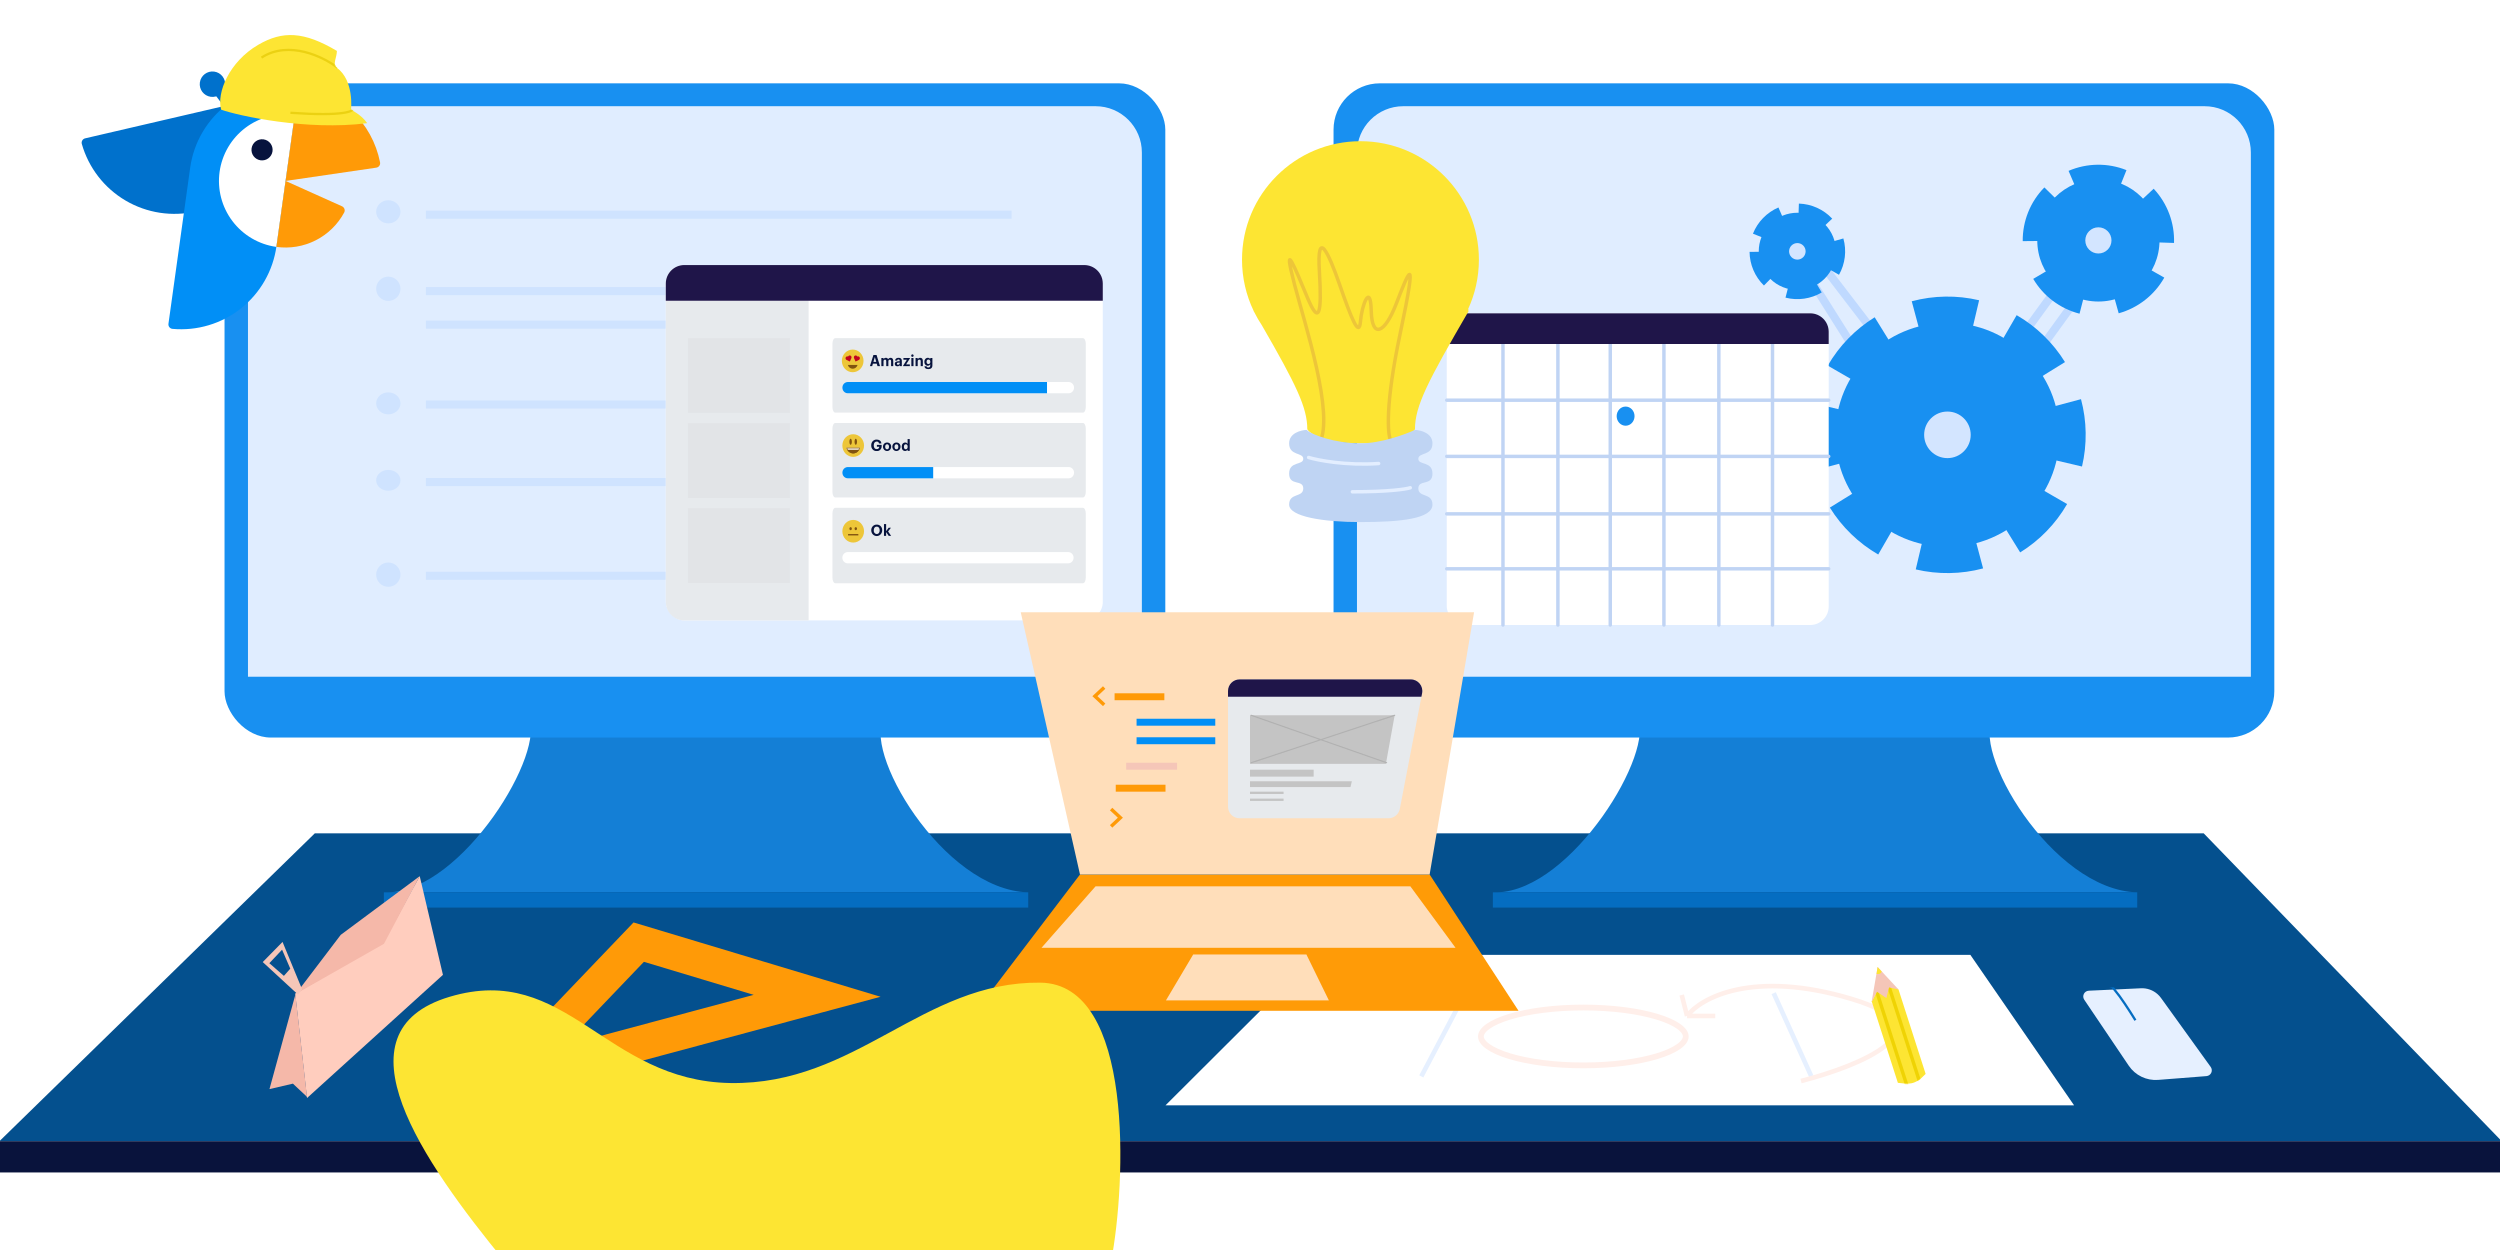 <svg width="2160" height="1080" viewBox="0 0 2160 1080" fill="none" xmlns="http://www.w3.org/2000/svg">
<rect x="0" y="0" width="2160" height="1080" fill="#333333" stroke="none"/>
<g clip-path="url(#clip0_106_1830)">
<rect width="2160" height="1080" fill="white"/>
<path d="M272 720H1904L2161.5 986H-0.5L272 720Z" fill="#04508E"/>
<path d="M1723.07 619.14C1700.88 645.611 1772.36 769.118 1846.57 770.975H1293.54C1292.64 770.998 1291.75 770.998 1290.85 770.975H1293.54C1358.2 769.304 1431.49 648.139 1414.36 619.14H1723.07Z" fill="#147FD6"/>
<rect x="1152.18" y="72" width="812.823" height="565.245" rx="40" fill="#1890F1"/>
<path d="M1172.42 131.766C1172.42 109.674 1190.33 91.766 1212.42 91.766H1904.75C1926.85 91.766 1944.75 109.674 1944.75 131.766V584.723H1172.42V131.766Z" fill="#E0EDFF"/>
<rect x="1289.84" y="770.975" width="556.728" height="13.159" fill="#056DC1"/>
<path d="M764.889 619.14C742.707 645.611 814.186 769.118 888.392 770.975H335.361C334.464 770.998 333.569 770.998 332.677 770.975H335.361C400.028 769.304 473.31 648.139 456.18 619.14H764.889Z" fill="#147FD6"/>
<rect x="194" y="72" width="812.823" height="565.245" rx="40" fill="#1890F1"/>
<path d="M214.244 131.766C214.244 109.674 232.153 91.766 254.244 91.766H946.578C968.669 91.766 986.578 109.674 986.578 131.766V584.723H214.244V131.766Z" fill="#E0EDFF"/>
<rect x="331.663" y="770.975" width="556.728" height="13.159" fill="#056DC1"/>
<ellipse cx="335.5" cy="348.5" rx="10.5" ry="9.5" fill="#CFE3FF"/>
<ellipse cx="335.5" cy="415" rx="10.5" ry="9" fill="#CFE3FF"/>
<circle cx="335.5" cy="496.5" r="10.5" fill="#CFE3FF"/>
<line x1="368" y1="349.5" x2="874" y2="349.5" stroke="#CFE3FF" stroke-width="7"/>
<line x1="368" y1="416.5" x2="874" y2="416.5" stroke="#CFE3FF" stroke-width="7"/>
<line x1="368" y1="497.5" x2="874" y2="497.5" stroke="#CFE3FF" stroke-width="7"/>
<ellipse cx="335.5" cy="183" rx="10.5" ry="10" fill="#CFE3FF"/>
<circle cx="335.5" cy="249.5" r="10.5" fill="#CFE3FF"/>
<line x1="368" y1="185.5" x2="874" y2="185.5" stroke="#CFE3FF" stroke-width="7"/>
<line x1="368" y1="251.5" x2="874" y2="251.5" stroke="#CFE3FF" stroke-width="7"/>
<line x1="368" y1="280.5" x2="643" y2="280.5" stroke="#CFE3FF" stroke-width="7"/>
<rect y="986" width="2176" height="27" fill="#09133C"/>
<path d="M382.701 842.284L362.638 757L331.165 814.187L255.041 858.446L265.269 948.702L382.701 842.284Z" fill="#FFCDBE"/>
<path d="M294.382 807.723L362.638 757L331.755 815.431L255.631 858.694L294.382 807.723Z" fill="#F5B8A9"/>
<path d="M232.813 940.994L255.238 859.191L265.27 947.707L253.074 936.27L232.813 940.994Z" fill="#F5B8A9"/>
<path fill-rule="evenodd" clip-rule="evenodd" d="M261.03 854.839L244.113 813.813L227 831.218L257.489 859.315L261.03 854.839ZM243.719 820.527L232.704 832.213L245.293 843.153L250.801 836.937L243.719 820.527Z" fill="#F5C6B8"/>
<path d="M1806.86 208.112L1685.93 374.344L1558.6 208.112M1824 217.091L1676.8 420.112L1552 221.843" stroke="#BFD9FF" stroke-width="7" stroke-linecap="round"/>
<circle r="52.81" transform="matrix(-1 0 0 1 1813.01 207.71)" fill="#1890F1"/>
<path d="M1787.23 147.623C1803.17 140.785 1821.16 140.559 1837.27 146.992L1830.71 163.413C1818.96 158.719 1805.83 158.885 1794.2 163.873L1787.23 147.623Z" fill="#1890F1"/>
<path d="M1747.63 208.347C1747.46 191.007 1754.19 174.31 1766.33 161.929L1778.95 174.31C1770.1 183.342 1765.19 195.524 1765.31 208.174L1747.63 208.347Z" fill="#1890F1"/>
<path d="M1796.71 271.027C1779.91 266.702 1765.53 255.884 1756.71 240.952L1771.94 231.962C1778.37 242.855 1788.86 250.748 1801.12 253.903L1796.71 271.027Z" fill="#1890F1"/>
<path d="M1869.95 239.847C1861.43 254.949 1847.25 266.046 1830.55 270.697L1825.8 253.663C1837.99 250.269 1848.33 242.173 1854.55 231.156L1869.95 239.847Z" fill="#1890F1"/>
<path d="M1860.77 163.055C1872.61 175.722 1878.94 192.574 1878.36 209.905L1860.68 209.312C1861.11 196.668 1856.49 184.373 1847.85 175.132L1860.77 163.055Z" fill="#1890F1"/>
<circle r="11.316" transform="matrix(-1 0 0 1 1813.01 207.709)" fill="#D3E5FF"/>
<circle r="96.818" transform="matrix(-1 0 0 1 1682.58 375.7)" fill="#1890F1"/>
<path d="M1651.75 260.293C1670.79 255.21 1690.78 254.912 1709.95 259.427L1702.55 290.872C1688.56 287.578 1673.98 287.795 1660.09 291.504L1651.75 260.293Z" fill="#1890F1"/>
<path d="M1579.18 315.891C1589.04 298.839 1602.97 284.491 1619.72 274.124L1636.72 301.594C1624.5 309.157 1614.34 319.625 1607.14 332.065L1579.18 315.891Z" fill="#1890F1"/>
<path d="M1567.17 406.522C1562.09 387.491 1561.79 367.497 1566.31 348.322L1597.75 355.726C1594.46 369.715 1594.68 384.301 1598.38 398.186L1567.17 406.522Z" fill="#1890F1"/>
<path d="M1622.77 479.099C1605.72 469.236 1591.37 455.309 1581 438.558L1608.47 421.558C1616.04 433.779 1626.5 443.94 1638.94 451.135L1622.77 479.099Z" fill="#1890F1"/>
<path d="M1713.4 491.105C1694.37 496.189 1674.38 496.486 1655.2 491.972L1662.61 460.527C1676.6 463.82 1691.18 463.603 1705.07 459.895L1713.4 491.105Z" fill="#1890F1"/>
<path d="M1785.98 435.507C1776.11 452.559 1762.19 466.907 1745.44 477.273L1728.44 449.803C1740.66 442.24 1750.82 431.773 1758.01 419.332L1785.98 435.507Z" fill="#1890F1"/>
<path d="M1797.98 344.876C1803.07 363.908 1803.36 383.901 1798.85 403.076L1767.41 395.672C1770.7 381.683 1770.48 367.097 1766.77 353.212L1797.98 344.876Z" fill="#1890F1"/>
<path d="M1742.39 272.299C1759.44 282.163 1773.79 296.09 1784.15 312.841L1756.68 329.84C1749.12 317.62 1738.65 307.459 1726.21 300.263L1742.39 272.299Z" fill="#1890F1"/>
<circle r="20.118" transform="matrix(-1 0 0 1 1682.58 375.699)" fill="#D3E5FF"/>
<circle r="33.352" transform="matrix(-0.706 0.708 0.708 0.706 1552.91 217.165)" fill="#1890F1"/>
<path d="M1514.54 201.906C1518.59 191.729 1526.51 183.578 1536.57 179.243L1540.99 189.499C1533.65 192.661 1527.87 198.608 1524.92 206.032L1514.54 201.906Z" fill="#1890F1"/>
<path d="M1524.04 246.692C1516.21 239.037 1511.74 228.584 1511.62 217.633L1522.78 217.506C1522.88 225.496 1526.14 233.122 1531.85 238.707L1524.04 246.692Z" fill="#1890F1"/>
<path d="M1573.96 252.688C1564.54 258.271 1553.28 259.883 1542.67 257.168L1545.44 246.35C1553.18 248.33 1561.39 247.154 1568.27 243.081L1573.96 252.688Z" fill="#1890F1"/>
<path d="M1592.67 206.026C1595.63 216.572 1594.27 227.859 1588.9 237.405L1579.17 231.931C1583.08 224.967 1584.07 216.732 1581.92 209.039L1592.67 206.026Z" fill="#1890F1"/>
<path d="M1554.23 175.893C1565.17 176.243 1575.53 180.928 1583.03 188.915L1574.88 196.555C1569.41 190.728 1561.86 187.31 1553.87 187.055L1554.23 175.893Z" fill="#1890F1"/>
<circle r="7.147" transform="matrix(-0.706 0.708 0.708 0.706 1552.91 217.165)" fill="#D3E5FF"/>
<path d="M206.111 88.711L73.56 119.533C73.049 119.65 72.566 119.869 72.141 120.178C71.717 120.487 71.359 120.878 71.09 121.329C70.821 121.78 70.646 122.28 70.576 122.801C70.505 123.321 70.541 123.85 70.681 124.356C76.526 144.903 90.052 162.414 108.456 173.26C126.859 184.107 148.73 187.459 169.537 182.621L218.584 161.404C213.586 139.915 237.312 119.183 218.584 107.521C199.855 95.859 227.6 83.715 206.111 88.711Z" fill="#0071CC"/>
<path d="M190.456 75.789L184.609 80.206L204.909 107.076L210.756 102.658L190.456 75.789Z" fill="#0071CC"/>
<path d="M182.052 83.632C188.064 84.47 193.618 80.274 194.455 74.262C195.292 68.249 191.097 62.696 185.084 61.858C179.071 61.021 173.518 65.216 172.681 71.229C171.843 77.242 176.039 82.795 182.052 83.632Z" fill="#0071CC"/>
<path d="M164.327 144.858L145.543 279.73C145.468 280.25 145.5 280.78 145.636 281.287C145.772 281.794 146.01 282.268 146.334 282.681C146.659 283.094 147.063 283.437 147.524 283.69C147.984 283.942 148.491 284.098 149.014 284.149C170.292 286.063 191.49 279.717 208.217 266.428C224.944 253.139 235.918 233.925 238.865 212.765L258.201 73.936C247.38 72.429 236.368 73.068 225.795 75.817C215.221 78.566 205.292 83.37 196.575 89.956C187.858 96.541 180.524 104.779 174.991 114.2C169.457 123.62 165.834 134.038 164.327 144.858Z" fill="#018FF6"/>
<path d="M189.732 148.4C187.627 163.514 191.613 178.846 200.812 191.022C210.01 203.198 223.67 211.221 238.784 213.326L254.658 99.349C247.174 98.306 239.558 98.748 232.245 100.649C224.932 102.55 218.065 105.873 212.036 110.428C206.007 114.983 200.935 120.681 197.108 127.196C193.281 133.711 190.775 140.916 189.732 148.4Z" fill="white"/>
<path d="M295.516 178.252L246.722 156.333L238.785 213.321C250.402 214.938 262.235 212.966 272.7 207.671C283.164 202.376 291.761 194.009 297.339 183.692C297.597 183.219 297.754 182.698 297.802 182.162C297.849 181.626 297.785 181.085 297.614 180.575C297.443 180.064 297.168 179.594 296.808 179.195C296.447 178.795 296.007 178.474 295.516 178.252Z" fill="#FF9A07"/>
<path d="M328.37 140.275C325.024 123.295 316.467 107.779 303.89 95.889C291.314 83.999 275.343 76.326 258.202 73.938L246.726 156.334L325.099 144.855C325.619 144.78 326.119 144.6 326.569 144.327C327.018 144.054 327.407 143.692 327.713 143.264C328.019 142.836 328.235 142.351 328.347 141.837C328.46 141.323 328.468 140.792 328.37 140.275Z" fill="#FF9A07"/>
<path d="M225.149 138.497C230.144 139.193 234.757 135.707 235.453 130.712C236.149 125.717 232.663 121.103 227.668 120.408C222.673 119.712 218.059 123.197 217.364 128.193C216.668 133.188 220.153 137.801 225.149 138.497Z" fill="#07133D"/>
<path d="M317.243 106.42C265.396 113.111 205.68 99.999 191.068 94.75C186.998 80.163 198.045 53.323 223.048 38.737C244.184 26.405 262.586 27.067 291.078 43.988C291.078 49.823 286.965 55.559 291.078 58.575C306.195 69.661 303.288 94.75 303.288 94.75C303.288 94.75 312.592 99.418 317.243 106.42Z" fill="#FDE533"/>
<mask id="mask0_106_1830" style="mask-type:alpha" maskUnits="userSpaceOnUse" x="190" y="30" width="128" height="79">
<path d="M317.197 106.169C265.353 112.838 205.64 99.772 191.029 94.541C186.959 80.005 198.006 53.26 223.007 38.724C244.142 26.437 262.543 27.096 291.033 43.957C291.033 49.771 286.92 55.487 291.033 58.493C306.15 69.54 303.243 94.541 303.243 94.541C303.243 94.541 312.545 99.192 317.197 106.169Z" fill="#FDE533"/>
</mask>
<g mask="url(#mask0_106_1830)">
<path d="M291.614 58.492C279.598 49.19 249.635 34.422 225.914 49.771M304.986 93.377C306.343 96.091 297.428 100.703 250.915 97.447" stroke="#EBD112" stroke-width="2"/>
</g>
<rect x="575.258" y="229" width="377.548" height="307.033" rx="16" fill="white"/>
<path d="M935.672 292.169H721.669C720.32 292.169 719.226 294.328 719.226 296.991V351.684C719.226 354.347 720.32 356.506 721.669 356.506H935.672C937.021 356.506 938.115 354.347 938.115 351.684V296.991C938.115 294.328 937.021 292.169 935.672 292.169Z" fill="#E7EAED"/>
<path d="M923.314 330.055H732.449C729.878 330.055 727.793 332.234 727.793 334.923C727.793 337.611 729.878 339.791 732.449 339.791H923.314C925.885 339.791 927.97 337.611 927.97 334.923C927.97 332.234 925.885 330.055 923.314 330.055Z" fill="white"/>
<path d="M904.621 330.055H732.451C731.217 330.057 730.035 330.571 729.163 331.483C728.292 332.396 727.802 333.633 727.802 334.923C727.802 336.212 728.292 337.449 729.163 338.362C730.035 339.275 731.217 339.789 732.451 339.791H904.621V330.055Z" fill="#018FF6"/>
<path d="M754.637 306.728H757.348L760.328 316.33H758.157L757.528 314.194H754.2L753.571 316.33H751.618L754.637 306.728ZM754.65 312.65H757.078L755.871 308.501L754.65 312.65Z" fill="#07133D"/>
<path d="M761.492 309.307H763.354V310.38C763.556 309.998 763.855 309.68 764.217 309.462C764.579 309.245 764.992 309.135 765.41 309.145C765.806 309.111 766.203 309.212 766.541 309.432C766.879 309.652 767.14 309.98 767.285 310.367C767.535 309.983 767.873 309.67 768.267 309.456C768.662 309.243 769.102 309.136 769.546 309.145C770.792 309.145 771.756 309.965 771.756 311.831V316.33H769.906V312.046C769.906 311.147 769.521 310.743 768.852 310.743C768.673 310.735 768.494 310.767 768.328 310.838C768.162 310.908 768.012 311.015 767.889 311.152C767.766 311.288 767.672 311.451 767.615 311.628C767.557 311.806 767.537 311.995 767.555 312.181V316.33H765.705V312.046C765.705 311.147 765.307 310.743 764.652 310.743C764.472 310.735 764.294 310.767 764.127 310.838C763.961 310.908 763.811 311.015 763.688 311.152C763.565 311.288 763.472 311.451 763.414 311.629C763.356 311.806 763.336 311.995 763.354 312.181V316.33H761.492V309.307Z" fill="#07133D"/>
<path d="M773.092 314.385C773.092 312.746 774.53 312.128 776.586 312.128H777.344V311.846C777.344 311.014 777.099 310.556 776.252 310.556C776.114 310.537 775.973 310.548 775.839 310.589C775.705 310.63 775.58 310.699 775.473 310.792C775.365 310.885 775.278 311.001 775.215 311.131C775.152 311.261 775.116 311.404 775.109 311.55H773.349C773.464 309.885 774.723 309.146 776.367 309.146C778.012 309.146 779.181 309.845 779.181 311.752V316.331H777.369V315.485C777.142 315.819 776.835 316.086 776.479 316.261C776.124 316.435 775.731 316.51 775.34 316.48C774.119 316.48 773.092 315.862 773.092 314.385ZM777.344 313.873V313.283H776.624C775.545 313.283 774.916 313.525 774.916 314.277C774.916 314.787 775.211 315.123 775.892 315.123C776.714 315.123 777.344 314.653 777.344 313.873H777.344Z" fill="#07133D"/>
<path d="M780.219 316.114L783.533 310.808H780.553V309.305H786.231V309.547L782.891 314.825H786.102V316.328H780.219V316.114Z" fill="#07133D"/>
<path d="M787.267 307.292C787.258 307.07 787.312 306.851 787.423 306.662C787.535 306.473 787.697 306.324 787.89 306.232C788.084 306.141 788.299 306.113 788.508 306.151C788.717 306.188 788.91 306.291 789.063 306.444C789.215 306.598 789.321 306.796 789.365 307.013C789.409 307.23 789.389 307.456 789.309 307.661C789.23 307.866 789.093 308.042 788.916 308.165C788.74 308.288 788.533 308.354 788.321 308.352C788.184 308.357 788.048 308.334 787.921 308.283C787.793 308.232 787.677 308.154 787.579 308.055C787.481 307.956 787.402 307.838 787.349 307.707C787.295 307.575 787.267 307.434 787.267 307.292ZM787.409 309.306H789.258V316.33H787.409V309.306Z" fill="#07133D"/>
<path d="M791.031 309.307H792.893V310.421C793.103 310.013 793.42 309.675 793.807 309.449C794.194 309.223 794.635 309.117 795.077 309.145C796.4 309.145 797.338 309.978 797.338 311.858V316.33H795.476V312.14C795.476 311.186 795.116 310.73 794.294 310.73C794.1 310.718 793.906 310.75 793.726 310.825C793.546 310.899 793.383 311.014 793.25 311.161C793.116 311.309 793.015 311.484 792.954 311.677C792.892 311.869 792.872 312.073 792.893 312.274V316.33H791.031V309.307Z" fill="#07133D"/>
<path d="M798.702 316.479H800.552C800.667 317.097 801.091 317.499 802.042 317.499C802.268 317.533 802.498 317.512 802.715 317.438C802.931 317.365 803.129 317.24 803.293 317.074C803.457 316.908 803.582 316.705 803.659 316.481C803.736 316.257 803.763 316.017 803.738 315.78V314.719C803.517 315.113 803.202 315.441 802.823 315.669C802.445 315.897 802.016 316.019 801.579 316.022C801.17 316.022 800.766 315.932 800.392 315.759C800.018 315.587 799.683 315.334 799.407 315.019C799.132 314.703 798.922 314.33 798.792 313.925C798.661 313.52 798.613 313.091 798.651 312.665V312.571C798.617 312.14 798.669 311.707 798.801 311.298C798.934 310.889 799.145 310.513 799.421 310.192C799.698 309.871 800.034 309.613 800.41 309.433C800.785 309.253 801.192 309.155 801.605 309.146C802.034 309.114 802.462 309.211 802.84 309.425C803.218 309.639 803.529 309.962 803.738 310.355V309.307H805.588V315.78C805.575 317.862 804.251 318.922 802.042 318.922C799.871 318.922 798.882 317.929 798.702 316.479ZM803.789 312.638V312.544C803.789 311.348 803.185 310.623 802.171 310.623C801.13 310.623 800.552 311.402 800.552 312.557V312.665C800.523 312.901 800.543 313.14 800.609 313.367C800.675 313.594 800.786 313.803 800.936 313.982C801.085 314.161 801.269 314.305 801.475 314.404C801.681 314.503 801.905 314.555 802.132 314.558C802.366 314.561 802.598 314.513 802.813 314.415C803.028 314.317 803.22 314.172 803.377 313.99C803.534 313.809 803.652 313.594 803.723 313.361C803.794 313.127 803.816 312.881 803.789 312.638Z" fill="#07133D"/>
<path d="M736.729 321.608C741.903 321.608 746.097 317.223 746.097 311.813C746.097 306.404 741.903 302.019 736.729 302.019C731.555 302.019 727.36 306.404 727.36 311.813C727.36 317.223 731.555 321.608 736.729 321.608Z" fill="#EDC639"/>
<path d="M732.515 315.325C732.791 316.268 733.35 317.093 734.109 317.68C734.867 318.266 735.786 318.583 736.729 318.583C737.673 318.583 738.591 318.266 739.35 317.68C740.109 317.093 740.667 316.268 740.944 315.325H732.515Z" fill="#81530F"/>
<path d="M734.829 307.246C734.643 307.156 734.442 307.104 734.237 307.095C734.032 307.085 733.828 307.118 733.635 307.192C733.442 307.265 733.265 307.377 733.114 307.522C732.963 307.667 732.841 307.841 732.754 308.036C732.568 307.945 732.367 307.893 732.162 307.884C731.957 307.875 731.752 307.907 731.56 307.981C731.367 308.054 731.19 308.166 731.039 308.311C730.887 308.456 730.765 308.631 730.678 308.825C730.592 309.019 730.542 309.23 730.533 309.444C730.525 309.658 730.556 309.872 730.626 310.074C730.696 310.275 730.804 310.46 730.943 310.618C731.081 310.776 731.248 310.904 731.434 310.995L734.264 312.374L735.584 309.415C735.759 309.023 735.778 308.574 735.636 308.167C735.494 307.761 735.204 307.429 734.829 307.246Z" fill="#C2021D"/>
<path d="M738.63 307.247C738.816 307.156 739.017 307.105 739.222 307.095C739.427 307.086 739.631 307.119 739.824 307.192C740.017 307.266 740.194 307.378 740.345 307.523C740.496 307.667 740.618 307.842 740.705 308.036C740.891 307.945 741.092 307.893 741.297 307.884C741.502 307.874 741.707 307.907 741.9 307.98C742.093 308.053 742.27 308.165 742.422 308.31C742.573 308.455 742.696 308.63 742.783 308.824C742.869 309.019 742.919 309.229 742.928 309.444C742.936 309.658 742.905 309.872 742.834 310.074C742.764 310.276 742.656 310.461 742.517 310.619C742.378 310.777 742.211 310.905 742.025 310.995L739.194 312.375L737.875 309.416C737.7 309.024 737.681 308.575 737.823 308.168C737.964 307.761 738.255 307.43 738.63 307.247Z" fill="#C2021D"/>
<path d="M935.672 365.464H721.669C720.32 365.464 719.226 367.623 719.226 370.286V424.979C719.226 427.642 720.32 429.801 721.669 429.801H935.672C937.021 429.801 938.115 427.642 938.115 424.979V370.286C938.115 367.623 937.021 365.464 935.672 365.464Z" fill="#E7EAED"/>
<path d="M752.757 384.795V384.687C752.731 384.037 752.834 383.389 753.06 382.782C753.285 382.176 753.628 381.625 754.068 381.165C754.507 380.704 755.033 380.344 755.612 380.106C756.192 379.869 756.812 379.759 757.433 379.785C759.476 379.785 761.3 380.765 761.518 383.143H759.45C759.425 382.898 759.353 382.66 759.238 382.444C759.124 382.228 758.969 382.038 758.784 381.886C758.599 381.733 758.386 381.621 758.158 381.555C757.931 381.49 757.693 381.472 757.459 381.504C755.866 381.504 754.928 382.753 754.928 384.713V384.821C754.928 386.674 755.686 388.004 757.485 388.004C757.761 388.046 758.043 388.024 758.31 387.94C758.578 387.857 758.825 387.714 759.035 387.521C759.245 387.329 759.413 387.091 759.526 386.824C759.64 386.558 759.697 386.268 759.694 385.977H757.626V384.392H761.75V385.413C761.781 386.003 761.689 386.594 761.48 387.143C761.271 387.693 760.95 388.188 760.539 388.594C760.128 389.001 759.637 389.309 759.101 389.497C758.565 389.685 757.996 389.748 757.433 389.683C756.807 389.733 756.178 389.641 755.589 389.413C755 389.185 754.465 388.827 754.021 388.363C753.577 387.898 753.234 387.339 753.016 386.723C752.798 386.108 752.709 385.45 752.757 384.795Z" fill="#07133D"/>
<path d="M762.906 386.097V385.989C762.89 385.5 762.971 385.014 763.144 384.56C763.317 384.106 763.579 383.695 763.912 383.353C764.246 383.011 764.644 382.745 765.081 382.572C765.518 382.399 765.985 382.324 766.452 382.35C766.915 382.32 767.379 382.393 767.814 382.562C768.249 382.731 768.646 382.994 768.978 383.333C769.311 383.671 769.572 384.079 769.745 384.529C769.918 384.98 770 385.463 769.984 385.948V386.056C769.965 387.021 769.587 387.94 768.929 388.617C768.272 389.294 767.387 389.676 766.464 389.682C765.541 389.687 764.652 389.315 763.988 388.646C763.323 387.976 762.935 387.061 762.906 386.097ZM768.096 386.069V385.976C768.096 384.632 767.492 383.827 766.452 383.827C765.424 383.827 764.807 384.605 764.807 385.948V386.056C764.807 387.399 765.398 388.205 766.452 388.205C767.492 388.205 768.096 387.399 768.096 386.069Z" fill="#07133D"/>
<path d="M770.967 386.097V385.989C770.95 385.5 771.031 385.014 771.205 384.56C771.378 384.106 771.64 383.695 771.973 383.353C772.307 383.011 772.705 382.745 773.142 382.572C773.579 382.399 774.046 382.324 774.512 382.35C774.976 382.32 775.44 382.393 775.875 382.562C776.31 382.731 776.707 382.994 777.039 383.333C777.372 383.671 777.633 384.079 777.806 384.529C777.979 384.98 778.06 385.463 778.045 385.948V386.056C778.026 387.021 777.647 387.94 776.99 388.617C776.332 389.294 775.448 389.676 774.525 389.682C773.602 389.687 772.713 389.315 772.048 388.646C771.384 387.976 770.996 387.061 770.967 386.097ZM776.157 386.069V385.976C776.157 384.632 775.553 383.827 774.512 383.827C773.485 383.827 772.868 384.605 772.868 385.948V386.056C772.868 387.399 773.459 388.205 774.512 388.205C775.553 388.205 776.157 387.399 776.157 386.069Z" fill="#07133D"/>
<path d="M779.089 386.123V386.015C779.089 383.706 780.361 382.35 782.043 382.35C782.47 382.318 782.897 382.415 783.272 382.629C783.648 382.843 783.957 383.166 784.163 383.558V379.327H786.013V389.535H784.163V388.367C783.949 388.768 783.636 389.103 783.257 389.334C782.877 389.566 782.444 389.686 782.005 389.682C780.373 389.682 779.089 388.46 779.089 386.123ZM784.214 386.056V385.948C784.214 384.553 783.623 383.84 782.609 383.84C781.568 383.84 780.99 384.579 780.99 385.976V386.084C780.99 387.48 781.632 388.164 782.557 388.164C783.534 388.164 784.214 387.48 784.214 386.056H784.214Z" fill="#07133D"/>
<path d="M923.331 403.525H732.449C729.878 403.525 727.793 405.704 727.793 408.393C727.793 411.082 729.878 413.261 732.449 413.261H923.331C925.903 413.261 927.988 411.082 927.988 408.393C927.988 405.704 925.903 403.525 923.331 403.525Z" fill="white"/>
<path d="M806.274 403.525H732.451C731.217 403.527 730.035 404.041 729.163 404.954C728.292 405.866 727.802 407.103 727.802 408.393C727.802 409.683 728.292 410.92 729.163 411.832C730.035 412.745 731.217 413.259 732.451 413.261H806.274V403.525Z" fill="#018FF6"/>
<path d="M737.161 394.758C742.336 394.758 746.53 390.372 746.53 384.963C746.53 379.554 742.336 375.168 737.161 375.168C731.987 375.168 727.793 379.554 727.793 384.963C727.793 390.372 731.987 394.758 737.161 394.758Z" fill="#EDC639"/>
<path d="M731.391 386.917C731.688 388.285 732.421 389.507 733.469 390.382C734.518 391.257 735.819 391.733 737.161 391.733C738.502 391.733 739.804 391.257 740.852 390.382C741.9 389.507 742.633 388.285 742.93 386.917H731.391Z" fill="#81530F"/>
<path d="M732.033 388.591H742.291C742.581 388.069 742.797 387.505 742.932 386.917H731.394C731.527 387.505 731.742 388.069 732.033 388.591Z" fill="white"/>
<path d="M734.934 384.312C735.52 384.312 735.996 383.131 735.996 381.674C735.996 380.217 735.52 379.036 734.934 379.036C734.347 379.036 733.872 380.217 733.872 381.674C733.872 383.131 734.347 384.312 734.934 384.312Z" fill="#81530F"/>
<path d="M739.387 384.311C739.973 384.311 740.449 383.13 740.449 381.673C740.449 380.216 739.973 379.035 739.387 379.035C738.8 379.035 738.324 380.216 738.324 381.673C738.324 383.13 738.8 384.311 739.387 384.311Z" fill="#81530F"/>
<path d="M742.332 387.391C741.965 388.519 741.268 389.499 740.341 390.193C739.414 390.887 738.302 391.26 737.162 391.26C736.022 391.26 734.91 390.887 733.983 390.193C733.056 389.499 732.36 388.519 731.992 387.391H742.332ZM742.931 386.917H731.394C731.69 388.285 732.423 389.506 733.471 390.381C734.519 391.256 735.821 391.733 737.162 391.733C738.503 391.733 739.805 391.256 740.853 390.381C741.901 389.506 742.634 388.285 742.931 386.917Z" fill="#81530F"/>
<path d="M935.672 438.761H721.669C720.32 438.761 719.226 440.947 719.226 443.644V499.03C719.226 501.727 720.32 503.913 721.669 503.913H935.672C937.021 503.913 938.115 501.727 938.115 499.03V443.644C938.115 440.947 937.021 438.761 935.672 438.761Z" fill="#E7EAED"/>
<path d="M752.757 458.263V458.156C752.738 457.504 752.848 456.855 753.079 456.249C753.311 455.643 753.659 455.094 754.103 454.635C754.546 454.177 755.076 453.818 755.657 453.583C756.239 453.348 756.861 453.24 757.485 453.267C758.106 453.228 758.729 453.326 759.312 453.554C759.896 453.781 760.427 454.134 760.872 454.59C761.318 455.045 761.667 455.593 761.897 456.198C762.128 456.802 762.235 457.451 762.212 458.102V458.209C762.212 459.516 761.718 460.77 760.837 461.696C759.956 462.623 758.76 463.147 757.51 463.154C756.26 463.161 755.059 462.651 754.168 461.734C753.278 460.818 752.77 459.57 752.757 458.263ZM760.041 458.236V458.128C760.041 456.262 759.09 454.986 757.485 454.986C755.891 454.986 754.928 456.208 754.928 458.142V458.249C754.877 458.639 754.906 459.035 755.011 459.412C755.117 459.789 755.298 460.139 755.541 460.438C755.785 460.737 756.086 460.979 756.426 461.148C756.765 461.317 757.135 461.409 757.51 461.419C759.065 461.419 760.041 460.17 760.041 458.236Z" fill="#07133D"/>
<path d="M763.751 452.796H765.614V458.948L767.772 455.98H769.75L767.309 459.176L769.943 463.004H767.836L765.614 459.687V463.004H763.751V452.796Z" fill="#07133D"/>
<path d="M922.924 476.992H732.449C729.878 476.992 727.793 479.172 727.793 481.86C727.793 484.549 729.878 486.728 732.449 486.728H922.924C925.496 486.728 927.581 484.549 927.581 481.86C927.581 479.172 925.496 476.992 922.924 476.992Z" fill="white"/>
<path d="M737.163 468.789C742.338 468.789 746.532 464.404 746.532 458.994C746.532 453.585 742.338 449.2 737.163 449.2C731.989 449.2 727.795 453.585 727.795 458.994C727.795 464.404 731.989 468.789 737.163 468.789Z" fill="#EDC639"/>
<path d="M741.609 461.42H732.718V462.62H741.609V461.42Z" fill="#81530F"/>
<path d="M734.935 458.092C735.522 458.092 735.997 457.501 735.997 456.773C735.997 456.045 735.522 455.454 734.935 455.454C734.348 455.454 733.873 456.045 733.873 456.773C733.873 457.501 734.348 458.092 734.935 458.092Z" fill="#81530F"/>
<path d="M739.389 458.092C739.976 458.092 740.451 457.502 740.451 456.773C740.451 456.045 739.976 455.455 739.389 455.455C738.802 455.455 738.327 456.045 738.327 456.773C738.327 457.502 738.802 458.092 739.389 458.092Z" fill="#81530F"/>
<path d="M575.258 245C575.258 236.163 582.422 229 591.258 229H698.659V536.033H591.258C582.422 536.033 575.258 528.869 575.258 520.033V245Z" fill="#E7EAED"/>
<path d="M575.258 245C575.258 236.163 582.422 229 591.258 229H936.806C945.642 229 952.806 236.163 952.806 245V259.85H575.258V245Z" fill="#1F1549"/>
<rect x="594.356" y="292.169" width="88.143" height="64.638" fill="#E2E4E7"/>
<rect x="594.356" y="365.623" width="88.143" height="64.638" fill="#E2E4E7"/>
<rect x="594.356" y="439.075" width="88.143" height="64.638" fill="#E2E4E7"/>
<path d="M551.85 814L439 932L706 860.378L551.85 814Z" stroke="#FF9A07" stroke-width="30"/>
<path d="M1792 955L1702.39 825H1137.35L1007 955H1792Z" fill="white"/>
<path d="M1532.46 858.08L1565 930M1273.9 843L1228 930" stroke="#E6F0FF" stroke-width="4"/>
<path d="M1556.07 934C1606.44 921.121 1685.77 888.922 1600.07 863.164C1514.38 837.405 1469.41 862.188 1457.63 877.799M1457.63 877.799L1453 859.652M1457.63 877.799H1481.95" stroke="#FFEFEA" stroke-width="4"/>
<path d="M1456.5 895.5C1456.5 898.093 1454.75 901.058 1450.4 904.17C1446.1 907.238 1439.73 910.104 1431.62 912.552C1415.45 917.44 1392.95 920.5 1368 920.5C1343.05 920.5 1320.55 917.44 1304.38 912.552C1296.27 910.104 1289.9 907.238 1285.6 904.17C1281.25 901.058 1279.5 898.093 1279.5 895.5C1279.5 892.907 1281.25 889.942 1285.6 886.83C1289.9 883.762 1296.27 880.896 1304.38 878.448C1320.55 873.56 1343.05 870.5 1368 870.5C1392.95 870.5 1415.45 873.56 1431.62 878.448C1439.73 880.896 1446.1 883.762 1450.4 886.83C1454.75 889.942 1456.5 892.907 1456.5 895.5Z" stroke="#FFEFEA" stroke-width="5"/>
<path d="M1663.75 927.847L1640.31 854.909L1632.07 850.675L1622.24 855.244L1617.14 865.177L1639.75 935.556C1649.02 936.598 1654.19 938.06 1663.75 927.847Z" fill="#FDE533"/>
<mask id="mask1_106_1830" style="mask-type:alpha" maskUnits="userSpaceOnUse" x="1617" y="850" width="47" height="87">
<path d="M1663.75 927.847L1640.31 854.909L1632.07 850.675L1622.24 855.244L1617.14 865.177L1639.75 935.556C1649.02 936.598 1654.19 938.06 1663.75 927.847Z" fill="#FDE533"/>
</mask>
<g mask="url(#mask1_106_1830)">
<path d="M1620.35 853.203L1649.75 944.696" stroke="#EFD304" stroke-width="3"/>
<path d="M1630.92 848.749L1660.32 940.241" stroke="#EFD304" stroke-width="3"/>
</g>
<path d="M1640.31 854.91L1622.25 835.48L1617.03 865.921L1621.7 856.833L1629.82 862.341L1632.15 853.121L1640.31 854.91Z" fill="#F5C6B8"/>
<path d="M1621.33 841.421L1622.25 835.48L1625.82 839.451C1624.77 841.905 1622.39 841.787 1621.33 841.421Z" fill="#FDE533"/>
<rect x="1250" y="270.702" width="330" height="269.298" rx="16" fill="white"/>
<path d="M1298.56 293.879V540" stroke="#C0D4F4" stroke-width="3" stroke-linecap="round"/>
<path d="M1346.02 293.879V540" stroke="#C0D4F4" stroke-width="3" stroke-linecap="round"/>
<path d="M1391.27 293.879V540" stroke="#C0D4F4" stroke-width="3" stroke-linecap="round"/>
<path d="M1437.63 293.879V540" stroke="#C0D4F4" stroke-width="3" stroke-linecap="round"/>
<path d="M1485.08 293.879V540" stroke="#C0D4F4" stroke-width="3" stroke-linecap="round"/>
<path d="M1531.44 293.879V540" stroke="#C0D4F4" stroke-width="3" stroke-linecap="round"/>
<path d="M1580 345.752L1250 345.752" stroke="#C0D4F4" stroke-width="3" stroke-linecap="round"/>
<path d="M1580 394.314L1250 394.314" stroke="#C0D4F4" stroke-width="3" stroke-linecap="round"/>
<path d="M1580 443.979L1250 443.979" stroke="#C0D4F4" stroke-width="3" stroke-linecap="round"/>
<path d="M1580 491.438L1250 491.438" stroke="#C0D4F4" stroke-width="3" stroke-linecap="round"/>
<path d="M1250 286.702C1250 277.866 1257.16 270.702 1266 270.702H1564C1572.84 270.702 1580 277.866 1580 286.702V297.19H1250V286.702Z" fill="#1F1549"/>
<ellipse cx="1404.52" cy="359.548" rx="7.726" ry="8.278" fill="#1890F1"/>
<path d="M933.113 755.564H1235.2L1312 873.326H843.512L933.113 755.564Z" fill="#FF9B07"/>
<path d="M946.554 765.804H1218.56L1257.6 818.925H899.833L946.554 765.804Z" fill="#FFDEBA"/>
<path d="M1030.91 824.686H1128.74L1148.16 864.366H1007.36L1030.91 824.686Z" fill="#FFDEBA"/>
<path d="M933.114 755.564H1235.2L1273.6 529H881.913L933.114 755.564Z" fill="#FFDEBA"/>
<path fill-rule="evenodd" clip-rule="evenodd" d="M1268.3 267.359C1274.38 254.278 1277.76 239.7 1277.76 224.33C1277.76 167.815 1231.95 122 1175.43 122C1118.92 122 1073.1 167.815 1073.1 224.33C1073.1 240.154 1076.7 255.14 1083.11 268.516L1082.99 268.517C1083.25 268.96 1083.5 269.401 1083.76 269.841C1085.68 273.712 1087.85 277.444 1090.23 281.017C1119.98 332.583 1129.5 352.132 1129.5 370.847C1131.83 374.917 1144.04 383.056 1174.27 383.056C1174.86 383.056 1175.44 383.052 1176.01 383.043C1176.59 383.052 1177.17 383.056 1177.76 383.056C1207.99 383.056 1220.2 374.917 1222.53 370.847C1222.53 350.691 1233.58 329.566 1269.04 268.517L1268.41 268.513C1268.63 268.124 1268.84 267.738 1269.04 267.354L1268.3 267.359Z" fill="#FDE533"/>
<path d="M1209.74 288.286C1196.71 349.684 1198.88 375.499 1201.6 380.731C1177.53 398.263 1164.05 397.979 1139.97 383.057C1153.34 358.638 1127.29 279.797 1118.46 245.842C1107.41 203.399 1119.62 233.051 1129.5 256.889C1139.39 280.728 1142.29 272.588 1139.97 234.795C1137.64 197.003 1147.53 217.353 1157.41 245.842C1167.29 274.332 1174.27 292.356 1175.43 277.82C1176.6 263.285 1184.16 244.098 1184.74 268.518C1185.32 292.937 1196.37 288.286 1206.25 262.703C1216.13 237.121 1226.02 211.539 1209.74 288.286Z" stroke="#EDC639" stroke-width="3" stroke-linecap="round"/>
<path d="M1113.8 383.057C1113.8 374.22 1123.88 371.623 1128.92 371.429C1132.99 375.499 1153.34 383.057 1175.43 383.057C1193.11 383.057 1214.2 375.305 1222.53 371.429C1227.57 371.623 1237.65 374.22 1237.65 383.057C1237.65 394.104 1225.44 390.616 1225.44 396.43C1225.44 402.244 1237.65 398.174 1237.65 409.221C1237.65 420.268 1225.44 413.872 1225.44 422.012C1225.44 430.152 1237.65 425.501 1237.65 435.966C1237.65 448.176 1210.32 451.083 1175.43 451.083C1143.46 451.083 1113.8 446.432 1113.8 435.966C1113.8 425.501 1126.01 430.152 1126.01 422.012C1126.01 413.872 1113.8 420.268 1113.8 409.221C1113.8 398.174 1126.01 402.244 1126.01 396.43C1126.01 390.616 1113.8 394.104 1113.8 383.057Z" fill="#BFD4F3"/>
<path d="M1130.66 395.266C1139 397.786 1162.76 402.359 1191.13 400.499M1218.46 421.43C1214.97 422.593 1200.09 424.918 1168.46 424.918" stroke="#E3EEFF" stroke-width="3" stroke-linecap="round"/>
<path d="M1061 597C1061 591.477 1065.48 587 1071 587H1218.89C1225.17 587 1229.9 592.724 1228.71 598.893L1209.43 698.893C1208.53 703.599 1204.41 707 1199.61 707H1071C1065.48 707 1061 702.523 1061 697V597Z" fill="#E7EAED"/>
<path d="M1061 597C1061 591.477 1065.48 587 1071 587H1218.89C1225.17 587 1229.9 592.724 1228.71 598.893L1228.11 602H1061V597Z" fill="#1F1549"/>
<path d="M1080 618H1205L1197.41 660H1080V618Z" fill="#C4C4C4"/>
<path d="M1080 665H1135V671H1080V665Z" fill="#C4C4C4"/>
<path d="M1080 675H1168L1166.84 680H1080V675Z" fill="#C4C4C4"/>
<path d="M1080 684H1109V686H1080V684Z" fill="#C4C4C4"/>
<path d="M1080 690H1109V692H1080V690Z" fill="#C4C4C4"/>
<path d="M1081 618L1198.01 659M1205 618L1081 659" stroke="#B1B1B1" stroke-linecap="round"/>
<path d="M954 594L946 601.5L954 609" stroke="#FF9A07" stroke-width="3"/>
<path d="M960 699L968 706.5L960 714" stroke="#FF9A07" stroke-width="3"/>
<path d="M963 602H1006" stroke="#FF9A07" stroke-width="6"/>
<path d="M964 681H1007" stroke="#FF9A07" stroke-width="6"/>
<path d="M973 662H1017" stroke="#F5C6B8" stroke-width="6"/>
<path d="M982 624H1050" stroke="#018FF6" stroke-width="6"/>
<path d="M982 640H1050" stroke="#018FF6" stroke-width="6"/>
<path d="M1800.79 863.763C1798.61 860.529 1800.8 856.154 1804.7 855.972L1849.77 853.866C1855.06 853.619 1860.24 855.459 1864.18 858.992C1865.27 859.966 1866.25 861.055 1867.11 862.24L1910.05 921.851C1912.33 925.015 1910.27 929.454 1906.38 929.758L1864.65 933.024C1854.59 933.811 1844.89 929.13 1839.25 920.77L1800.79 863.763Z" fill="#E6F0FF"/>
<mask id="mask2_106_1830" style="mask-type:alpha" maskUnits="userSpaceOnUse" x="1796" y="853" width="93" height="68">
<path d="M1796.83 860.664C1794.73 857.334 1797.12 853 1801.06 853H1843.61C1847.14 853 1850.59 853.972 1853.6 855.808C1856.48 857.571 1858.85 860.067 1860.45 863.042L1887.51 913.123C1889.31 916.455 1886.9 920.5 1883.12 920.5H1849.96C1840.34 920.5 1831.39 915.56 1826.26 907.419L1796.83 860.664Z" fill="#E6F0FF"/>
</mask>
<g mask="url(#mask2_106_1830)">
<path d="M1845 881.5C1839.5 872.5 1831.5 860.5 1828 856.5C1824.5 852.5 1826.5 851.5 1813.5 851" stroke="#056DC1" stroke-width="2"/>
</g>
<path d="M898.852 849.011C980.33 849.943 972.958 1022.48 959.96 1090H436.174C365.172 1003.27 287.186 891.505 388.451 861.235C489.717 830.966 522.308 933.998 631.139 935.744C739.97 937.49 797.004 847.847 898.852 849.011Z" fill="#FDE533"/>
</g>
<defs>
<clipPath id="clip0_106_1830">
<rect width="2160" height="1080" fill="white"/>
</clipPath>
</defs>
</svg>
